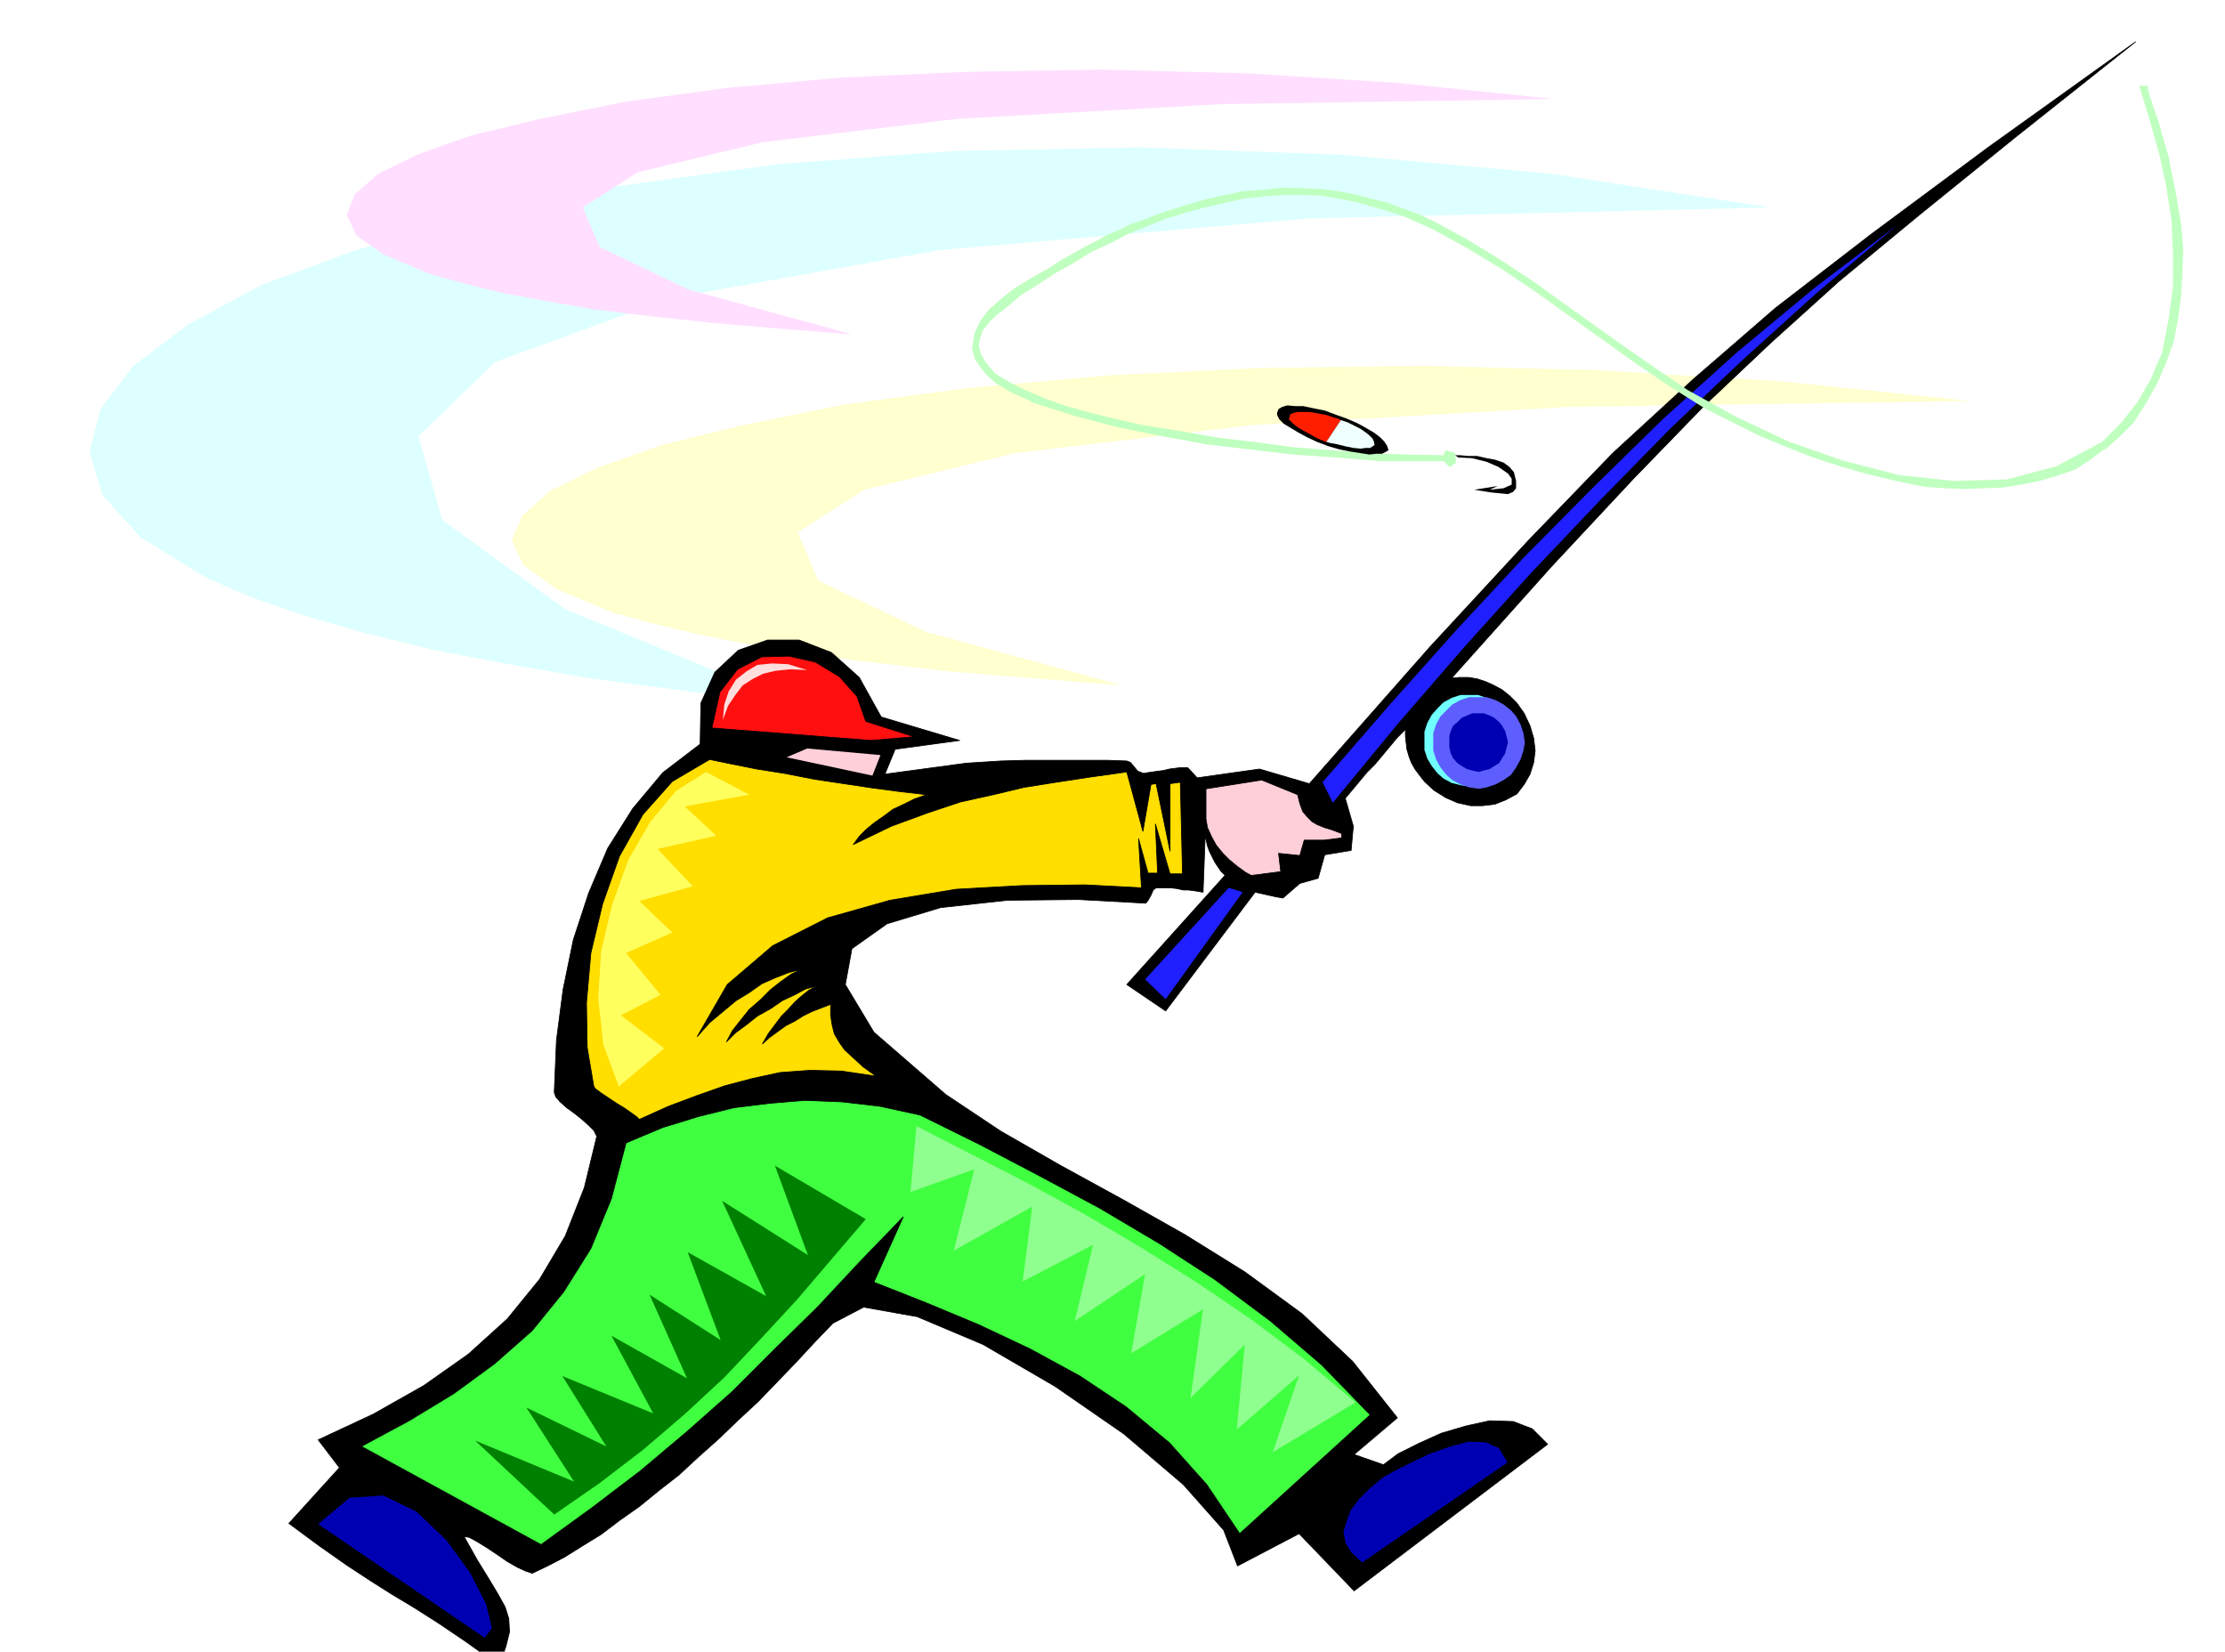 <svg xmlns="http://www.w3.org/2000/svg" fill-rule="evenodd" height="364.04" preserveAspectRatio="none" stroke-linecap="round" viewBox="0 0 3035 2253" width="490.455"><style>.pen0{stroke:#000;stroke-width:1;stroke-linejoin:round}.pen1{stroke:none}.brush4{fill:#000}.brush7{fill:#0000b3}.brush9{fill:#ffcfd9}.brush13{fill:#1f1fff}</style><path class="pen1" style="fill:#deffff" d="m1080 958-141-15-129-17-117-20-104-20-94-23-82-24-72-25-60-26-89-55-52-57-18-59 15-59 45-59 74-56 100-54 127-47 166-49 194-39 217-30 239-18 256-5 274 10 287 26 299 46-631 15-501 43-370 66-238 87-104 101 32 114 168 122 309 127z"/><path class="pen1" style="fill:#ffdeff" d="m1162 456-102-8-92-8-84-9-75-9-68-12-59-11-52-13-43-12-64-27-37-26-13-28 11-28 32-28 53-26 73-26 91-22 119-24 139-19 155-14 172-8 184-3 197 5 206 13 215 22-453 7-360 20-267 32-170 41-75 48 23 54 121 58 223 61z"/><path class="pen1" style="fill:#ffffcf" d="m1531 935-124-10-111-9-102-12-90-11-82-14-71-14-62-15-52-14-77-32-46-33-16-34 14-33 38-34 65-32 88-31 110-27 143-29 168-22 188-17 207-10 222-3 238 6 249 15 260 27-548 8-434 25-321 38-206 50-91 58 28 66 147 70 268 73z"/><path class="pen0 brush4" d="m1671 1194-134 149 53 36 122-162 9 2 9 2 9 2 11 2 23-20 25-7 9-32 36-6 3-33-11-38 10-12 10-12 10-12 11-11 10-12 10-12 10-12 11-11v9l1 9 1 9 3 10 3 8 5 9 6 8 7 9 13 12 16 10 16 7 18 4h16l17-2 15-6 15-8 10-13 8-14 5-16 2-16-2-17-5-17-8-17-10-14-10-10-10-8-11-6-11-5-12-4-12-2h-12l-11 1 136-152 112-120 96-99 91-86 93-84 109-90 131-106 165-131-201 144-159 118-131 101-112 97-110 101-115 119-135 146-164 186-68-20-85 12-13-14h-9l-8 1-8 1-8 2-8 1-7 1-7 1-5 1-8-3-5-6-5-6-5-2-28-1h-108l-36 1-47 3-111 15 14-34 88-12-107-32-30-54-38-34-44-17h-43l-40 14-32 30-19 42-1 56-51 39-41 49-34 54-26 61-21 64-14 68-9 69-3 71 2 6 6 7 9 8 11 8 10 8 9 8 7 7 4 8-17 70-26 66-35 59-44 54-53 48-61 43-69 39-75 35 29 38-69 76 42 31 37 26 32 21 30 19 30 18 33 21 37 25 46 33 9-26 5-20-1-18-5-16-10-18-12-20-16-26-18-32 7 1 11 6 13 8 15 10 13 9 14 8 11 5 9 3 21-10 23-12 24-15 26-16 25-19 27-19 27-22 27-21 27-25 27-24 27-26 27-25 26-27 26-27 25-27 25-26 42-22 73 13 90 38 98 57 94 65 81 69 55 62 19 49 84-44 75 78 264-200-21-21-26-10-32-1-32 7-34 10-31 14-28 14-20 15-40-14 59-50-61-77-69-65-78-57-82-51-85-48-84-46-82-47-75-50-98-85-39-65 9-49 48-34 73-22 91-10 97-1 92 5 3-4 4-7 3-7 4-3h19l9 1 9 2h7l8 1 6 1 6 1 3-80 1 8 2 9 3 8 4 8 3 6 4 6 4 6 6 6z"/><path class="pen0" style="fill:#40ff40" d="m493 1973 65-35 61-37 56-41 51-45 43-53 37-59 28-68 20-76 50-21 49-15 48-12 49-6 48-4 50 2 52 6 55 12 81 40 82 43 82 44 81 48 77 50 75 56 70 60 66 68-178 162-45-67-51-57-59-49-63-42-68-37-70-33-72-30-71-28 40-89-59 61-57 61-59 58-58 58-61 54-64 54-67 51-69 50-245-134z"/><path class="pen0" style="fill:#ffde00" d="m1114 1345-11 6-10 8-9 8-9 10-9 9-9 12-9 12-8 14 10-9 11-8 11-8 12-6 11-7 12-6 13-5 13-5v15l2 13 3 12 7 12 7 10 12 11 13 12 18 13-47-7-43-1-41 3-37 8-38 10-37 13-40 15-40 18-4-4-7-5-10-7-10-6-12-8-9-6-8-6-2-3-9-53-1-61 6-68 16-67 23-65 32-57 40-45 51-30 29 6 35 7 38 6 41 8 40 6 40 6 38 5 35 4-17 6-14 7-15 7-12 9-13 9-11 9-10 10-8 11 52-25 49-18 45-15 45-10 42-10 44-7 46-7 50-7 22 81 11-64 7-1 19 92v-92l14-2 3 125h-17l-20-68 3 67h-13l-13-47 4 67-77-4-86 1-90 5-90 15-85 24-75 38-62 53-41 71 17-19 18-15 18-15 18-11 17-12 18-8 18-7 18-5-14 7-14 10-14 11-14 14-15 13-12 15-11 14-8 15 12-12 15-11 15-12 18-10 16-11 17-8 15-8 15-4z"/><path class="pen1 brush7" d="m434 2079 43-36 46-3 45 22 41 39 32 44 22 43 8 33-10 13-227-155z"/><path class="pen0 brush7" d="m1886 2015 16-9 22-11 25-12 28-10 26-7 24 1 18 8 12 20-199 137-15-14-8-13-3-15 4-14 6-16 11-15 15-15 18-15z"/><path class="pen0" style="fill:#ff0f0f" d="m971 993 11-49 24-31 33-17 37-1 36 8 33 20 24 27 12 34 66 21-59 5-217-17z"/><path class="pen1 brush9" d="m1101 1021 100 9-11 28-117-25 28-12z"/><path class="pen0 brush9" d="M1804 1146h2l24-3v-6l-13-5-10-3-10-4-7-4-7-7-6-7-4-11-3-12-49-20-76 12v41l2 12 6 13 6 11 9 11 9 9 11 9 11 8 13 7-4-3 39-5-3-25 29 3 6-21h25z"/><path class="pen1" style="fill:green" d="m756 2066-108-101 135 56-65-101 109 53-60-96 124 51-57-106 103 58-51-114 97 62-45-120 107 60-60-130 117 74-45-122 124 73-47 55-47 55-49 53-50 53-54 50-56 48-60 46-62 43z"/><path class="pen1" style="fill:#8fff8f" d="m1849 1913-113 68 36-105-85 74 11-116-74 73 17-121-98 60 19-108-96 64 25-104-96 50 13-102-107 60 28-111-87 31 8-90 74 38 78 40 77 42 78 46 75 47 75 51 72 54 70 59z"/><path class="pen1" style="fill:#ffdede" d="m986 982 2-21 6-18 10-16 14-11 15-9 20-2 22 1 26 8-23-1-20 2-17 4-14 7-14 9-10 13-10 15-7 19z"/><path class="pen1 brush13" d="m1804 1067 91-105 91-102 92-99 95-96 96-94 101-91 106-88 112-85-107 90-103 93-99 94-96 98-94 99-92 102-90 104-89 108-14-28z"/><path class="pen1" style="fill:#ffff5e" d="m963 1053 59 31-88 16 43 40-80 18 48 51-73 20 45 43-63 28 47 57-54 28 59 45-62 52-21-57-7-63 4-65 15-63 22-61 30-52 35-42 41-26z"/><path class="pen1" style="fill:#bfffbf" d="m2978 339-1 33-2 33-4 30-6 31-10 28-12 28-15 27-18 28-9 9-9 9-9 8-9 8-11 7-10 8-11 7-10 7-26 9-24 7-25 5-25 4-26 1-26 1-27-1-28-2-39-8-38-9-38-11-37-12-38-15-36-15-36-18-36-18-48-30-46-31-46-33-45-32-46-33-46-31-48-29-47-26-22-10-21-9-22-7-21-6-22-6-21-4-23-4-22-1h-30l-28 2-27 3-26 6-27 6-25 7-27 8-25 10-27 11-25 13-26 12-24 15-25 14-23 15-24 15-21 18-12 9-10 10-8 10-4 11-2 10 3 12 7 12 13 15 22 13 25 12 24 10 26 9 25 7 27 7 26 6 26 6 51 8 51 9 51 6 52 7 51 4 52 4 51 2 51 1 3-7 13 4 1 13-4 3-4 3-3-2-2-2-3-3-2-1h-87l-59-5-59-4-59-7-59-7-60-11-59-12-58-15-57-18-14-7-14-6-13-7-11-7-12-10-9-11-8-12-4-14 3-21 8-17 12-16 15-13 16-13 17-11 17-10 18-10 15-10 16-9 16-9 16-8 16-9 17-7 16-8 18-6 26-10 26-8 26-8 27-6 27-6 28-2 28-3 31 1 22 1 23 3 22 4 22 6 21 5 22 8 22 8 23 11 44 24 44 27 43 28 43 31 42 30 42 30 42 29 44 30 65 36 72 34 74 26 77 20 74 8 73-2 68-18 62-33 14-14 13-13 11-14 11-14 9-16 9-15 7-18 8-17 9-46 6-45v-45l-2-45-7-46-10-46-13-46-14-46h12v6l7 22 8 23 6 22 7 23 4 22 5 23 4 23 4 24 3 34z"/><path class="pen1 brush4" d="m1823 566 14 5 14 6 11 6 12 7 8 6 6 6 4 6 2 6-3 2-6 3h-8l-9 1-13-2-13-2-15-3-14-4-16-6-13-6-13-7-10-6-10-6-6-6-3-6v-3l2-5 5-3 7-2 11 1h11l14 3 15 3 16 6z"/><path class="pen1" style="fill:#ff1f00" d="m1829 573-20 30-12-5-9-5-9-5-7-4-7-5-4-4-3-3 1-3 1-4 5-2 5-1h17l11 2 11 2 12 4 4 1 4 2z"/><path class="pen1" style="fill:azure" d="m1829 573-20 30h2l2 1 11 2 12 3 10 2 10 1 7-1h6l3-2 3-2-1-5-2-4-4-4-5-4-7-5-8-4-10-5-9-3z"/><path class="pen1 brush4" d="M1985 621h7l11 1h12l13 3 11 2 12 4 8 6 6 7 3 12v10l-4 5-7 3-10-1-11-1-13-2-12-2 32-5-11 5 19-2 11-5v-8l-5-7-13-9-16-7-20-5-19-1-4-3z"/><path class="pen1 brush13" d="m1562 1336 114-125 19 6-105 146-28-27z"/><path class="pen1" style="fill:#70ffff" d="M2005 948h11l12 4 11 6 10 8 7 9 6 11 4 12 2 14-2 11-4 12-6 10-7 10-10 7-11 6-12 3-11 2-13-2-12-3-11-6-8-7-8-10-6-10-4-12v-25l4-12 6-11 8-9 8-8 11-6 12-4h13z"/><path class="pen1" style="fill:#5e5eff" d="M2017 951h11l12 4 11 6 10 8 7 8 6 11 4 12 2 13-2 11-4 12-6 11-7 10-10 7-11 6-12 4-11 2-13-2-12-4-11-6-8-7-8-10-6-11-4-12v-24l4-12 6-11 8-8 8-8 11-6 12-4h13z"/><path class="pen1 brush7" d="M2017 973h7l8 3 6 3 7 6 4 5 4 7 2 7 2 9-2 7-2 8-4 6-4 7-7 4-6 4-8 2-7 2-9-2-7-2-7-4-6-4-6-7-3-6-2-8v-16l2-7 3-7 6-5 6-6 7-3 7-3h9z"/></svg>
